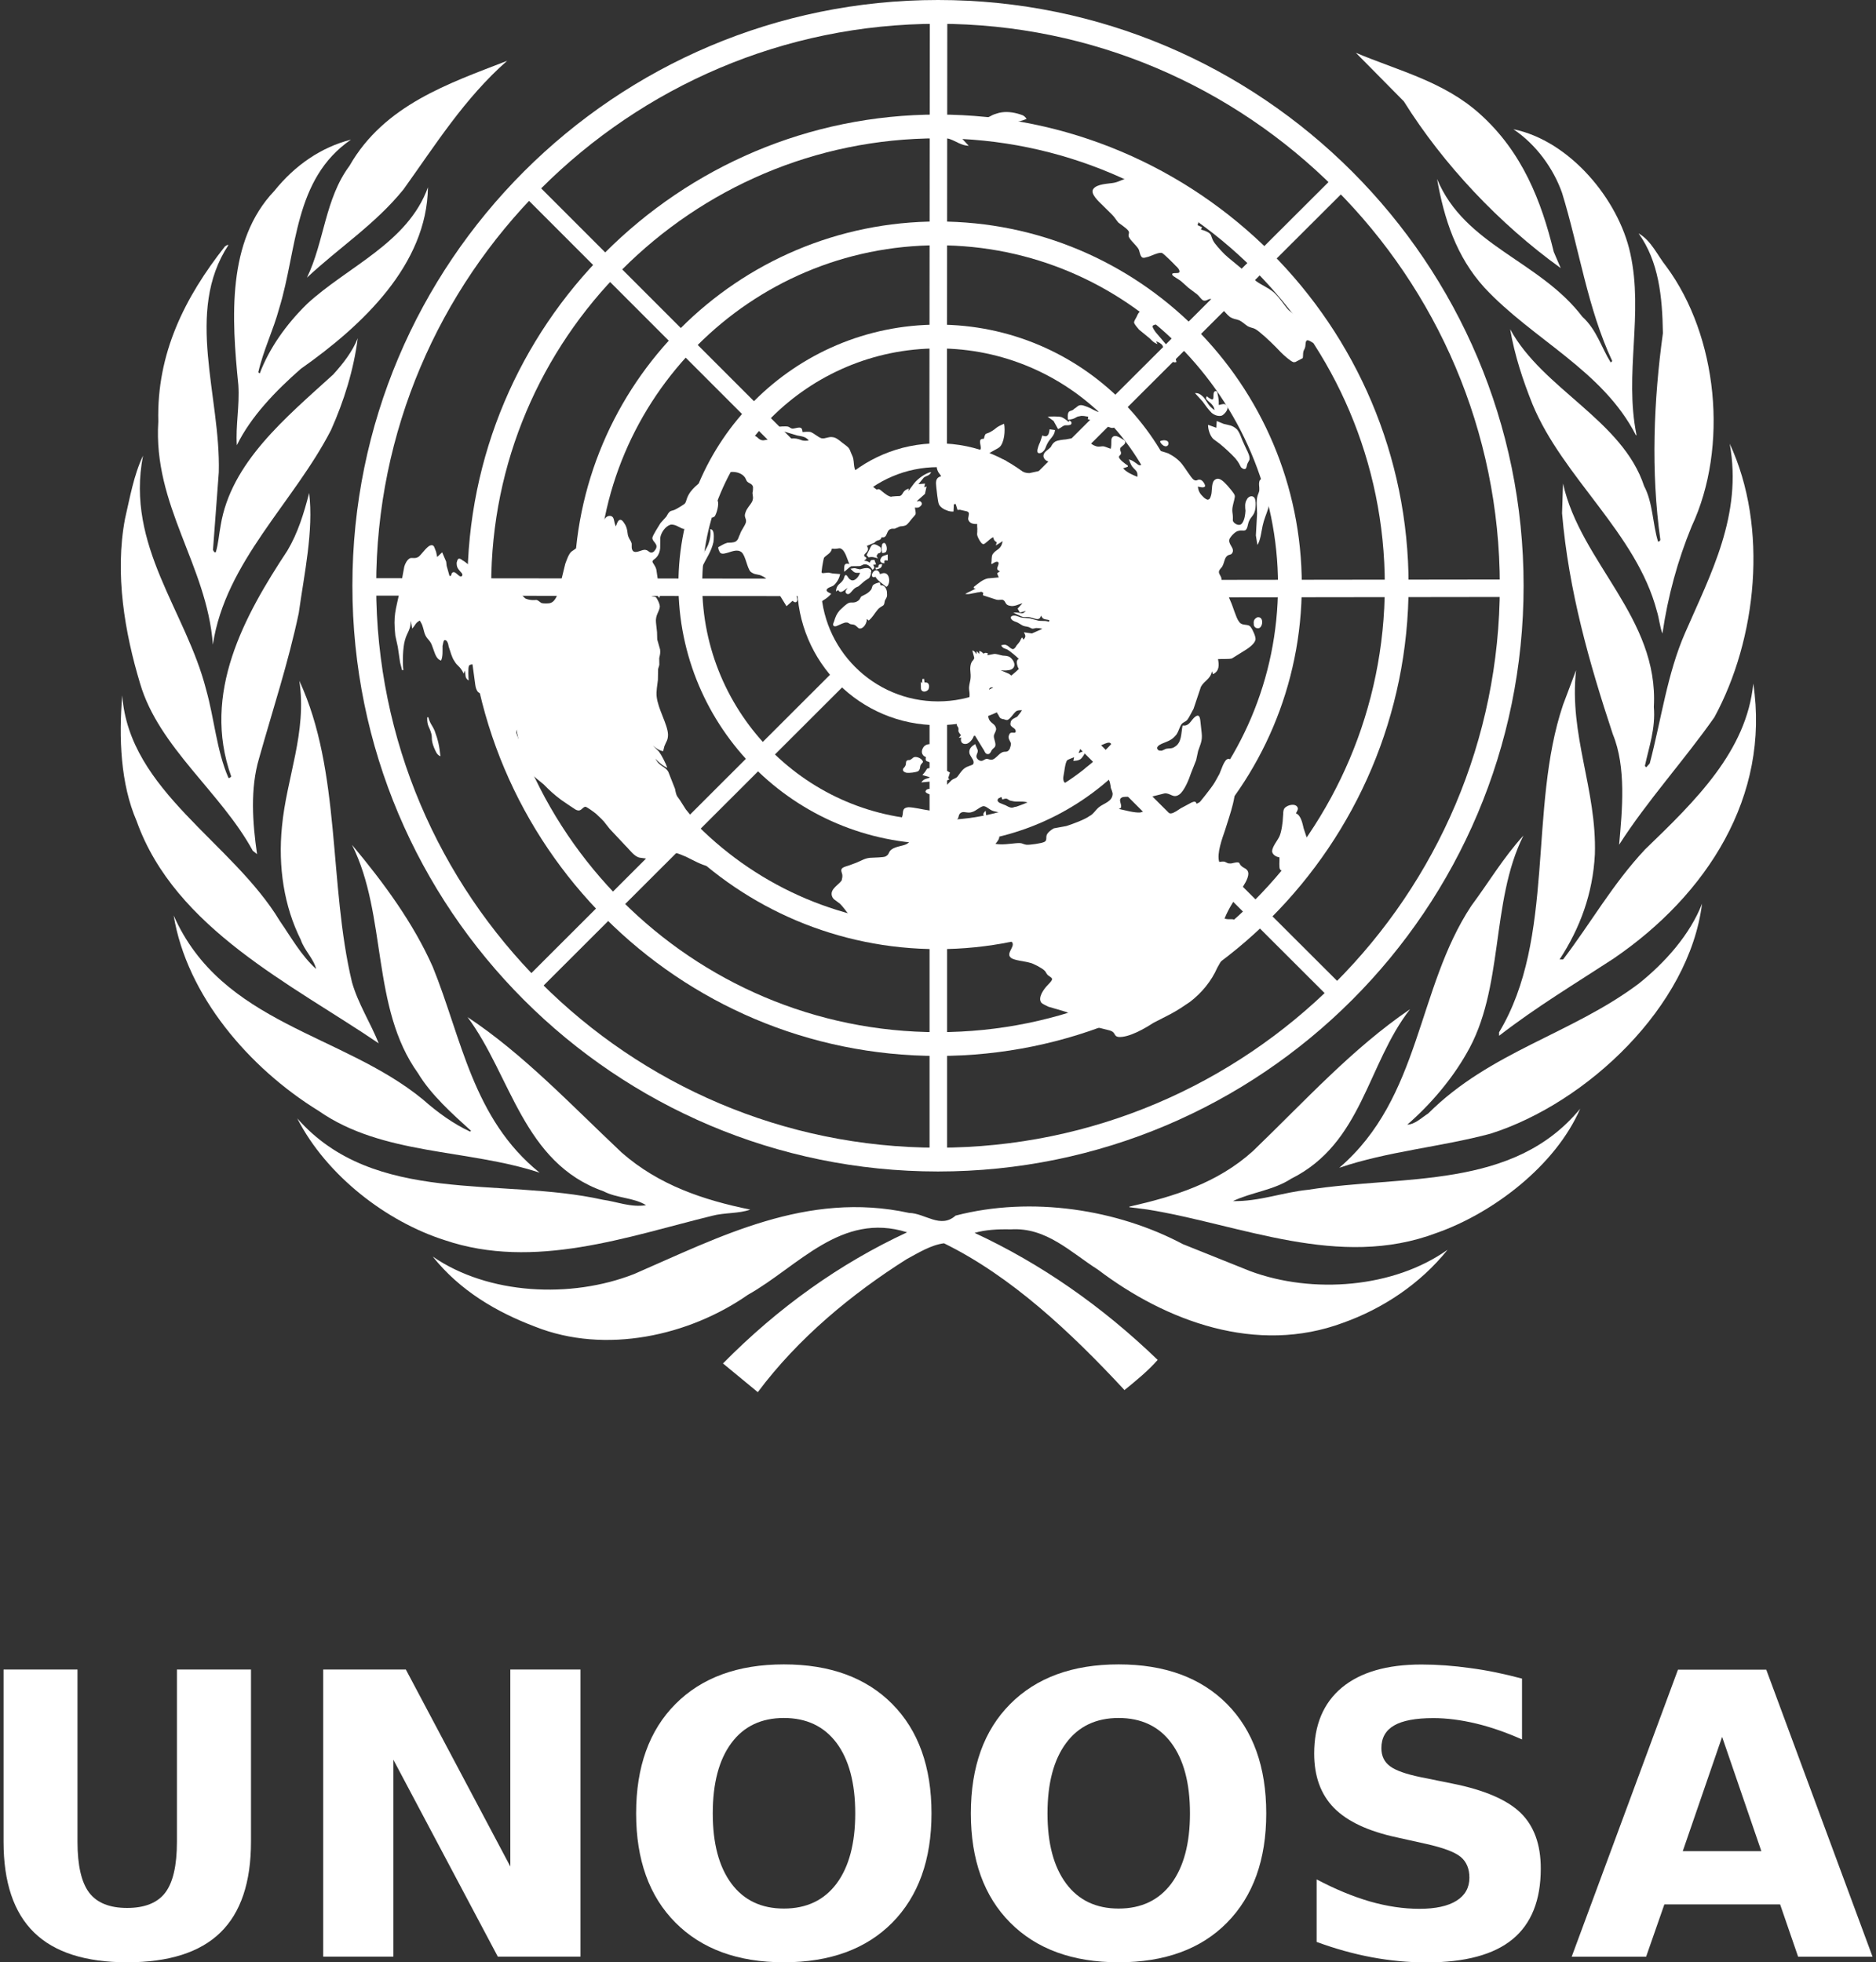 <?xml version="1.0" encoding="utf-8"?>
<!-- Generator: Adobe Illustrator 23.0.1, SVG Export Plug-In . SVG Version: 6.00 Build 0)  -->
<svg version="1.1" id="Layer_1" xmlns="http://www.w3.org/2000/svg" xmlns:xlink="http://www.w3.org/1999/xlink" x="0px" y="0px"
	 viewBox="0 0 153 160" style="enable-background:new 0 0 153 160;" xml:space="preserve">
<rect x="0" y="0" width="153" height="160" fill="#333333" stroke="none"/>
<style type="text/css">
	.st0{fill:#FFFFFF;}
	.st1{enable-background:new    ;}
</style>
<g>
	<g id="g3963" transform="translate(2.38,0.998)">
		<g id="layer1-0" transform="matrix(0.504,0,0,0.504,8.444,287.334)">
			<g id="g2504" transform="matrix(1.544,0,0,1.544,-383.373,-222.847)">
				<path id="path2506" class="st0" d="M390.62-107.41c-5.22,1.4-10.8,1.85-15.87,3.58c8.59-7.37,8.1-18.77,13.84-27.45
					c1.83-2.46,3.34-5.03,5.46-7.36c-3.49,7-1.98,16.07-5.98,22.86c-1.54,2.7-3.75,5.31-6.19,7.43c0.8-0.03,1.49-0.72,2.2-1.18
					c6.51-6.49,15.01-8.31,22.05-13.59c2.82-2.25,5.4-5.19,6.64-8.38C411.43-120.72,400.71-110.62,390.62-107.41L390.62-107.41z"/>
				<path id="path2508" class="st0" d="M414.06-151.03c-3.18,4.53-7.04,8.75-9.98,13.35c0.33-3.65,0.76-8.13-0.66-11.58
					c-2.46-7.44-4.62-14.99-5.32-23.15l0.1-3.12c1.85,8.33,10.04,14.06,9.52,23.41c0.19,2.27-0.51,4.19-0.94,6.18l0.14,0.15
					l0.37-0.41c1.21-4.59,1.83-9.41,3.71-13.69c2.68-6.16,6.03-12.37,4.67-19.81C419.76-170.93,418.52-159.22,414.06-151.03
					L414.06-151.03z"/>
				<path id="path2510" class="st0" d="M409.04-198.25c5.37,7.28,6.55,18.87,2.64,27.22c-1.46,3.54-2.49,7.31-3.06,11.22
					c-0.27-0.68-0.34-1.58-0.58-2.34c-2.14-8.17-9.86-13.99-13.04-21.69c-1.01-2.52-1.87-5.12-2.34-7.86
					c3.4,6.28,11.76,9.52,14.04,16.44c0.93,1.75,0.88,3.94,1.46,5.82c0.12,0,0.24-0.09,0.24-0.21c-1-7.13-0.7-14.59,0.27-21.63
					c-0.06-3.81-0.43-7.51-2.55-10.46C407.48-200.95,408.09-199.43,409.04-198.25L409.04-198.25z"/>
				<path id="path2512" class="st0" d="M405.25-199.65c1.41,6.38-0.65,12.58,0.65,19.02l-0.05,0.06
					c-3.47-6.82-10.83-10.04-15.9-15.5c-2.94-3.24-4.21-7.19-4.95-11.37c2.9,7,10.74,8.54,15.23,14.44c1.5,1.36,2,3.24,2.97,4.79
					l0.16-0.15c-2.59-5.52-3.45-11.73-5.26-17.62c-0.9-2.55-2.7-5.06-5.1-6.67C398.91-211.45,404.02-205.29,405.25-199.65
					L405.25-199.65z"/>
				<path id="path2514" class="st0" d="M389.47-214.27c4.45,3.98,6.46,9.13,7.76,14.47l0.73,1.7c-6.45-4.64-12.32-10.88-16.44-17.47
					l-5.03-5.09C380.91-218.79,385.68-217.67,389.47-214.27L389.47-214.27z"/>
				<path id="path2516" class="st0" d="M287.54-219.82c-4.46,3.91-7.55,8.86-10.86,13.47c-2.97,3.67-6.76,6.1-10.12,9.25
					c1.82-3.76,1.88-8.26,4.46-11.72C274.67-215.21,281.47-217.46,287.54-219.82L287.54-219.82z"/>
				<path id="path2518" class="st0" d="M263.15-206.2c2.17-2.7,4.92-4.57,8.02-5.36c-6.01,4.13-5.62,11.53-7.52,17.68
					c-0.61,2.27-1.66,4.37-2.19,6.7l0.15,0.12c1-2.64,2.76-5.13,4.95-7.28c4.27-3.94,10.58-6.4,12.68-12.23
					c-0.1,8.1-6.85,14.47-13.32,19.02c-2.67,2.34-5.24,5.01-6.71,8.01c-0.14-2.04,0.3-4.1,0.16-6.29
					C258.66-192.89,258.15-200.96,263.15-206.2L263.15-206.2z"/>
				<path id="path2520" class="st0" d="M250.98-182.02c-0.18-7.17,2.79-13.02,6.98-18.35c0.12-0.06,0.21-0.18,0.37-0.15
					c-4.61,7.01-0.8,15.84-1.01,23.81l-0.61,8.16c0.09,0.06,0.09,0.3,0.3,0.21c0.27-0.91,0.33-1.88,0.51-2.82
					c1.09-6.58,6.8-11.25,11.8-15.8c1.07-1.19,2.01-2.4,2.56-3.79c-0.41,3.28-1.44,6.58-2.8,9.62c-3.89,7.58-11.07,13.8-12.38,22.48
					C256.08-166.99,250.42-173.2,250.98-182.02L250.98-182.02z"/>
				<path id="path2522" class="st0" d="M247.49-171.83c0.52-2.24,0.91-4.56,1.89-6.62c-1.85,9.47,4.52,16.3,6.61,24.51
					c0.87,3.07,1.09,6.37,2.34,9.25c0.12,0.06,0.22-0.06,0.29-0.15c-3.11-8.72,1.38-16.83,5.89-23.66c1.1-1.85,1.73-3.91,2.28-6.04
					c0.48,3.95-0.52,8.49-1.09,12.59c-1.1,5.22-2.74,10.16-4.16,15.22c-0.94,3.16-0.69,6.73-0.21,10.04l-0.45-0.36
					c-3.31-6.1-9.86-10.86-11.81-17.53C247.47-159.89,246.4-166.04,247.49-171.83L247.49-171.83z"/>
				<path id="path2524" class="st0" d="M247.2-153.33c0.73,10.04,11.53,15.35,16.53,23.66c1.18,1.7,2.21,3.58,3.79,5.01
					c-0.25-1.07-1.25-1.97-1.61-3.07c-1.75-3.49-2.39-7.64-1.97-11.85c0.48-5.13,2.64-9.89,1.82-15.28
					c4.4,9.48,3.06,21.32,5.52,31.59c0.64,2.25,1.94,4.25,2.8,6.4c-9.04-6.15-21.36-12.01-25.37-23.29
					C247.02-144.05,246.83-148.87,247.2-153.33L247.2-153.33z"/>
				<path id="path2526" class="st0" d="M252.59-130.27c5.04,11.4,17.66,12.34,26.12,19.28c1.56,1.38,3.19,2.55,4.95,3.37l0.09-0.09
					c-1.94-1.76-4.19-3.76-5.55-6.03c-4.95-6.88-3.21-16.53-6.92-23.93c3.37,4.03,6.44,8.22,8.47,12.8
					c3.03,7.47,4.18,15.9,11.19,21.55c-7.58-2.5-16.46-1.8-23.15-6.47C260.48-114.29,253.96-121.91,252.59-130.27L252.59-130.27z"/>
				<path id="path2528" class="st0" d="M265.54-109.01c8.08,9.19,21.28,6.12,32.04,8.53c1.52,0.21,2.91,0.82,4.52,0.57
					c-1.28-0.81-3.06-0.72-4.46-1.46c-8.43-2.96-9.67-12.09-14.25-18.25c5.85,3.88,10.77,9.12,16.16,14.2
					c3.88,3.4,8.55,4.97,13.47,5.97c-1.18,0.43-2.73,0.31-4,0.65c-8.84,2.17-18.66,5.73-28.03,2.55
					C274.9-98.19,268.61-103.01,265.54-109.01L265.54-109.01z"/>
				<path id="path2530" class="st0" d="M375.18-87.6c-9.1,3.4-18.6-0.16-25.71-5.55c-2.88-1.83-5.42-4.46-9.14-4.23
					c-1.35-0.03-2.65,0.04-3.8,0.37c6.91,3.21,13.32,7.65,19.19,13.31c-0.99,1.13-2.27,2.18-3.48,3.16
					c-5.65-6.09-11.91-11.95-18.92-15.38c-1.37,0.18-2.68,1-3.92,1.67c-5.71,3.61-11.35,8.25-15.59,13.93l-3.65-3.01
					c5.82-5.89,12.25-10.47,19.3-13.74c-6.92-2.19-11.43,3.6-16.69,6.55c-6.12,4.27-14.92,6.28-22.32,3.33
					c-3.98-1.51-7.83-3.73-10.71-7.34c5.82,4.01,14.49,4.43,21.11,1.83c8.88-3.85,18.11-8.74,28.82-6.4
					c1.67,0.03,3.29,1.69,4.87,0.28c7.96-2.07,16.97-0.65,23.82,2.99l7.06,2.83c6.56,2.43,15.05,1.76,20.68-2.24
					C383.22-91.64,379.27-89.06,375.18-87.6L375.18-87.6z"/>
				<path id="path2532" class="st0" d="M384.94-97c-10.22,3.86-20.5-0.88-30.3-2.46l-1.89-0.24v-0.06
					c4.68-1.06,9.23-2.46,12.95-5.82c5.49-5.28,10.37-10.71,16.47-14.87c-4.52,5.8-5,14.05-12.47,17.77
					c-1.85,1.21-4.18,1.42-6.09,2.34c2.72,0.06,5.21-0.92,7.9-1.19c10.01-1.57,21.47,0.04,28.49-8.49
					C397.42-104.07,390.89-99.09,384.94-97L384.94-97z"/>
				<path id="path2534" class="st0" d="M403.51-125.76c-4.04,2.64-8.13,5.09-12.01,8.1v-0.37c5.94-9.87,3.04-23.44,6.7-34.3
					l1.37-3.64c-0.76,6.77,2.18,12.5,1.97,19.29c-0.21,4.1-1.55,7.74-3.7,11.02h0.37c2.91-3.82,5.18-7.89,8.59-11.53
					c5.28-5.09,10.65-10.31,11.34-17.38C419.92-142.77,413.3-132.44,403.51-125.76L403.51-125.76z"/>
			</g>
			<g id="g2536" transform="matrix(1.544,0,0,1.544,-383.373,-222.847)">
				<polygon id="polygon2538" class="st0" points="331.81,-151.47 333.65,-151.47 333.65,-105.49 331.81,-105.49 				"/>
				<polygon id="polygon2540" class="st0" points="321.87,-155.98 323.17,-154.69 290.63,-122.2 289.34,-123.49 				"/>
				<polygon id="polygon2542" class="st0" points="318.76,-165.56 318.76,-163.73 272.78,-163.78 272.78,-165.61 				"/>
				<polygon id="polygon2544" class="st0" points="323.13,-174.43 321.83,-173.13 289.33,-205.65 290.62,-206.94 				"/>
				<polygon id="polygon2546" class="st0" points="333.63,-178.2 331.79,-178.2 331.84,-224.18 333.67,-224.18 				"/>
				<polygon id="polygon2548" class="st0" points="342.83,-173.82 341.53,-175.11 374.09,-207.58 375.38,-206.28 				"/>
				<polygon id="polygon2550" class="st0" points="346.38,-163.58 346.38,-165.41 392.35,-165.47 392.36,-163.64 				"/>
				<polygon id="polygon2552" class="st0" points="341.07,-154.23 342.36,-155.52 374.9,-123.04 373.61,-121.74 				"/>
				<path id="path2564" class="st0" d="M368.48-136.36c0.03,0.31-0.07,1.09,0.07,1.27c0.15,0.24,0.72,0.19,0.97,0.1
					c0.67-0.25,1.34-1.14,1.65-1.8c0.22-0.34,0.37-0.73,0.32-1.18l-0.47-1.42c-0.12-0.5-0.28-1.38-0.81-1.58
					c0.05-0.13,0.22-0.34,0.2-0.53c-0.12-0.56-1.06-0.41-1.4,0c-0.17,0.21-0.12,0.65-0.16,0.91c-0.01,0.51-0.15,1.54-0.36,2.01
					c-0.2,0.46-0.77,1.09-0.78,1.6C367.76-136.62,368.16-136.4,368.48-136.36L368.48-136.36L368.48-136.36z M337.22-140.31
					l0.17,0.37c0.01,0.06,0.08,0.18,0.15,0.18c0.43,0.41,1.02-0.54,0.31-0.66c-0.06,0.01-0.2-0.05-0.25,0.02
					C337.46-140.4,337.34-140.38,337.22-140.31L337.22-140.31z M337.69-141.24c-0.29,0.28-0.39,0.48,0.08,0.69L337.69-141.24
					L337.69-141.24z M330.1-146.81c-0.46,0.42-0.43,0.17-0.66,0.31c-0.18,0.14-0.03,0.32-0.19,0.59c-0.05,0.13-0.23,0.21-0.22,0.34
					c-0.04,0.19,0.16,0.3,0.36,0.35c0.26,0.04,1.01-0.03,1.25-0.18c0.23-0.21,0.14-0.46,0.25-0.66c0.06-0.07,0.17-0.21,0.23-0.28
					C331.13-146.64,330.45-147.03,330.1-146.81L330.1-146.81z M348.33-148.76l0.07,0.63l-0.07,0.52c0.69-0.13,1.11-0.35,1.72-0.6
					c0.18-0.08,0.55-0.24,0.69-0.13c0.2,0.11,0.1,0.31,0.05,0.44c-0.1,0.26-0.49,0.75-0.66,0.95c-0.51,0.55-1.27,0.62-1.91,1.19
					c-0.34,0.35-0.43,0.68-0.78,1.03c-0.34,0.35-0.59,0.43-0.77,0.58c-0.17,0.21-0.03,0.32-0.38,0.54l0.2-0.46
					c-0.19-0.05-0.45-0.02-0.59-0.2c-0.08-0.18-0.1-0.37-0.06-0.57c0.09-0.39,0.17-1.42,0.39-1.69c0.06-0.07,0.55-0.24,0.73-0.32
					l-0.08,0.39c0.19-0.02,0.5-0.04,0.62-0.12c0.31-0.09,0.62-0.76,0.78-1.03l-0.85,0.33C347.55-147.67,347.98-148.47,348.33-148.76
					L348.33-148.76L348.33-148.76z M331.43-146.86c-0.13,0.59,0.23,0.36,0.45,0.6c0.14,0.11,0.16,0.3,0.18,0.49l-0.5,0.11
					l-0.22,0.34l-0.28,0.34l0.85,0.24c-0.43,0.17-0.69,0.12-0.96,0.53l1.07-0.1c0.7,0,1.22,0.14,1.88-0.23l-0.14-0.11l0.19-0.59
					l-0.48-0.28l-0.17-0.37l-0.8-0.95l-0.27-0.1c0.23-0.28,0.68-0.76,0.03-0.89l-0.32-0.03l0.28-0.34
					c-0.39-0.03-0.71-0.06-0.99,0.22C330.9-147.58,330.9-147.07,331.43-146.86L331.43-146.86L331.43-146.86z M331.05-155.04
					l-0.01,0.45l-0.15-0.18l0.02,0.76c0.11,0.44,0.6,0.27,0.71,0.13c0.12-0.07,0.15-0.33,0.14-0.46s-0.09-0.25-0.16-0.3
					c-0.13-0.05-0.2-0.05-0.32-0.04l-0.04-0.38L331.05-155.04L331.05-155.04L331.05-155.04z M279.16-151.03
					c-0.02,0.96,0.23,0.93,0.44,1.74c0.11,0.44-0.06,0.58,0.28,1.44c0.17,0.37,0.27,0.74,0.67,0.9c-0.11-1.07-0.25-1.7-0.61-2.68
					c-0.26-0.61-0.45-0.66-0.66-1.41L279.16-151.03L279.16-151.03z M366.16-161.51c-0.3,0.15-0.41,0.35-0.37,0.67
					c-0.03,0.32,0.25,0.55,0.56,0.46C366.77-160.54,366.85-161.63,366.16-161.51L366.16-161.51z M306.63-161.65
					c-0.16,0.33-0.18,0.65,0.16,0.88C306.75-161.08,306.84-161.41,306.63-161.65L306.63-161.65z M325.23-161.34l0.21,0.17
					c0.46-0.42,0.56-0.69,0.9-1.1c0.28-0.34,0.47-0.36,0.64-0.5c0.11-0.14,0.1-0.26,0.14-0.46c0.1-0.26,0.28-0.34,0.23-0.79
					c0.02-0.38-0.23-0.93-0.66-0.83l-0.1-0.31c-0.19,0.02-0.5,0.11-0.67,0.25c-0.18,0.14-0.09,0.39-0.32,0.6
					c-0.28,0.34-0.77,0.51-0.89,0.59c-0.18,0.08-0.1,0.26-0.39,0.48c-0.41,0.29-0.69,0.12-0.93,0.21c-0.31,0.09-0.76,0.58-1,0.79
					c-0.34,0.41-0.44,0.68-0.58,1.14c-0.05,0.13-0.16,0.33-0.08,0.45c0.08,0.12,0.27,0.1,0.39,0.03c0.25-0.09,0.78-0.39,0.98-0.34
					c0.19-0.02,0.26,0.1,0.4,0.16c0.2,0.05,0.32,0.03,0.45,0.09c0.13,0.05,0.28,0.23,0.42,0.34c0.34,0.16,0.67-0.25,0.77-0.51
					C325.2-161.02,325.25-161.15,325.23-161.34L325.23-161.34z M325.59-166.21l0.01,0.06l-0.07-0.06L325.59-166.21L325.59-166.21
					L325.59-166.21z M326.15-165.75c0.17,0.37,0.78,0.76,1.13,1.05c0.12-0.07,0.18-0.14,0.22-0.27c0.16-0.33,0.09-0.96-0.25-1.12
					c-0.2-0.11-0.45-0.02-0.63,0.06c-0.01-0.06-0.09-0.25-0.16-0.3C325.97-166.82,325.35-165.49,326.15-165.75L326.15-165.75z
					 M323.52-166.6c0.42,0.41,0.43,0.47,1,0.42c-0.09,0.39-0.59,1.01-1,0.73c-0.27-0.17-0.3-0.42-0.43-0.47
					c-0.2-0.11-0.22,0.34-0.33,0.48c-0.27,0.47-0.72,0.45-0.76,1.22l0.24-0.15c0.24,0.49,0.69-0.06,0.99-0.22
					c-0.06,0.07-0.17,0.21-0.22,0.34c-0.04,0.2,0.17,0.37,0.35,0.29c0.18-0.08,0.4-0.42,0.57-0.56c0.18-0.14,0.24-0.15,0.42-0.23
					c0.18-0.14,0.41-0.35,0.58-0.5c0.53-0.43,0.55-0.18,0.74-0.83c-0.01-0.13,0.04-0.19,0.03-0.32c-0.25-0.55-1.15-0.09-1.22-0.14
					l-0.39-0.09C323.95-166.7,323.71-166.62,323.52-166.6L323.52-166.6z M326.43-166.73l-0.31,0.03l0.08,0.18
					c0.37-0.1,0.62-0.12,0.64-0.57C326.52-167.06,326.46-167.05,326.43-166.73L326.43-166.73L326.43-166.73z M306.59-165.53
					l-0.29,1.43l0.13,0.62l0.26,1.25c0.16-0.27,0.45-1.12,0.48-1.44l0.07-0.52c0.02-0.38,0.07-0.52-0.1-0.88l-0.41,0.35l-0.02-0.83
					L306.59-165.53L306.59-165.53L306.59-165.53z M327.08-167.17c-0.04-0.38,0.03-0.32,0.35-0.29l0-0.64
					c-0.18,0.08-0.43,0.1-0.61,0.25C326.54-167.51,326.57-167.19,327.08-167.17L327.08-167.17L327.08-167.17z M325.21-168.03
					l0.22,0.24c0.43-0.1,0.57,0.01,0.97,0.1l-0.15-0.24l0.16-0.27c0.38-0.03,0.41-0.36,0.25-0.66c-0.07-0.06-0.2-0.11-0.27-0.17
					c-0.68-0.38-0.74,0.19-0.9,0.46L325.21-168.03L325.21-168.03z M326.84-168.24c0.13-0.01,0.25-0.02,0.37-0.1
					c0.23-0.21,0.1-0.84-0.1-0.95c-0.2-0.05-0.3,0.15-0.29,0.28l-0.04,0.2l0.03,0.32L326.84-168.24L326.84-168.24L326.84-168.24z
					 M306.6-166.67c0.22-0.27,0.3-0.73,0.33-1.05C306.51-167.49,306.55-167.12,306.6-166.67L306.6-166.67z M308.83-170.76
					c0.06,0.57-0.01,1.08-0.21,1.61c-0.25,0.6-0.86,1.42-0.99,2l-0.15-0.18c-0.27,0.41-0.31,1.3-0.13,1.73
					c0.34-0.35,0.42-0.8,0.63-1.2c0.42-0.87,0.97-1.62,1.18-2.59c0.04-0.26,0.09-0.96-0.07-1.2
					C309.02-170.71,308.96-170.71,308.83-170.76L308.83-170.76z M366.17-169.09c0.33-0.48,0.42-1.44,0.55-2.02
					c0.3-1.36,0.93-1.99,0.75-3.7c-0.04-0.38-0.19-1.13-0.64-1.22c-0.71-0.06-0.42,0.87-0.46,1.06c0.02,0.19-0.03,0.32-0.08,0.45
					c-0.31,0.66-0.16,1.42-0.15,2.12l-0.13,2.31L366.17-169.09L366.17-169.09z M355.97-179.96c0.01,0.13,0.08,0.18,0.16,0.3
					c0.07,0.06,0.14,0.12,0.21,0.17c0.41,0.22,0.62-0.18,0.46-0.42c-0.07-0.12-0.33-0.16-0.46-0.15
					C356.22-180.04,356.09-180.03,355.97-179.96L355.97-179.96z M365.39-181.06c0.06,0.57,0.29,1.5,0.53,1.99l0.56,1.03l0.66,1.98
					c0.34-0.41,0.16-0.91,0.05-1.34c-0.28-0.87-0.69-1.72-1.03-2.52C365.91-180.34,365.74-180.77,365.39-181.06L365.39-181.06
					L365.39-181.06z M361.91-182.08l-0.05,0.71l-0.86-0.31c-0.01,0.45,0.19,1.13,0.54,1.48l0.69,0.51c0.56,0.46,1.12,0.98,1.62,1.51
					c0.44,0.53,0.46,0.72,0.61,0.96c0.14,0.11,0.28,0.23,0.46,0.15c0.12-0.07,0.15-0.4,0.2-0.53l0.21-0.4
					c0.09-0.33-0.15-0.81-0.31-1.12l-0.42-0.92c-0.17-0.43-0.28-0.8-0.57-1.16c-0.5-0.47-0.87-0.43-1.4-0.58L361.91-182.08
					L361.91-182.08z M344.39-181.21c-0.04,0.26-0.06,0.64-0.37,0.73c-0.06,0.01-0.32-0.03-0.39-0.09l-0.24,0.72
					c-0.11,0.2-0.3,0.73-0.28,0.92c-0.03,0.32,0.41,0.28,0.63,0.01c0.23-0.21,0.26-0.53,0.42-0.8c0.26-0.53,0.74-0.77,0.8-1.41
					L344.39-181.21L344.39-181.21L344.39-181.21z M363.91-183.6c0.19,0.56,0.32,0.61,0.63,1.09c0.16,0.3,0.12,0.5,0.49,0.4
					C364.8-182.41,364.18-183.43,363.91-183.6L363.91-183.6z M337.5-180.21c-0.71-0.06-0.24,0.72-0.33,1.05
					c-0.15,0.33-0.86,0.84-1.21,0.62c-0.18,0.08-0.37,0.1-0.57,0.05c-0.19-0.05-0.33-0.16-0.52-0.14l-1,0.73
					c-0.18,0.14-0.41,0.29-0.67,0.31c-0.19,0.02-0.44,0.04-0.55,0.18c-0.18,0.14-0.01,0.51,0.08,0.69l0.3,0.42
					c-0.62,0.18-0.57,0.62-0.51,1.19c0.03,0.32,0.16,1.45,0.25,1.7c0.1,0.31,0.51,0.59,0.84,0.69c0.2,0.11,0.52,0.14,0.71,0.13
					l0.04-0.77l0.19-0.02l0.19,0.62c0.06-0.01,0.19-0.02,0.25-0.02l0.78,0.18c0.07,0.06,0.07,0.06,0.14,0.11
					c0.08,0.18-0.07,0.52-0.05,0.71c0.11,0.44,0.57,0.52,0.94,0.49c-0.01,0.51,0.04,0.38,0.01,0.7c0.03,0.32-0.15,0.33,0.23,1
					c0.08,0.12,0.24,0.42,0.43,0.41c0.19-0.02,0.58-0.5,1-0.73c0.1,0.31,0.1,0.37,0.38,0.54l-0.09,0.33l0.72-0.45
					c-0.21,0.97-0.62,0.76-1.06,1.37c-0.16,0.33-0.06,0.64-0.15,0.97l0.07,0.06l0.24-0.15l0.18-0.08c0.56-0.11,0.12,0.56,0.14,0.69
					c0.02,0.19,0.15,0.24,0.29,0.29l-0.3,0.22l0.17,0.43l-1.13,0.1c-0.56,0.11-1.02,0.54-1.49,0.9l0.01,0.13l0.19,0.05l-1.09,0.54
					c0.33,0.1,0.76-0.07,1.07-0.1c0.31-0.09,0.25-0.02,0.62-0.12l0.2,0.11l-0.04,0.26l1.38,0.45c0.33,0.1,0.57-0.05,0.77,0.06
					c0.27,0.17,0.18,0.49,0.63,0.58c0.52,0.14,0.94-0.15,1.37-0.25l-0.51,0.56l0.24,0.42l0.62-0.18c-0.46,0.49-0.43,0.1-1.32,0.18
					c0.2,0.11,0.8,0.37,0.94,0.43c0.33,0.1,0.5-0.05,0.97,0.1c0.39,0.09,0.87,0.37,0.99-0.22c0.08,0.12,0.15,0.24,0.22,0.3
					c0.2,0.11,0.33,0.1,0.53,0.14c0.26,0.04,0.87,0.43,0.84,0.75c-0.06,0.07-0.11,0.14-0.17,0.21c-0.08-0.18-0.17-0.37-0.31-0.55
					c-0.36-0.41-0.92-0.24-1.37-0.32l-0.92-0.24l-0.71-0.06c-0.38-0.03-0.6-0.26-0.98-0.23c-0.13,0.01-0.31,0.09-0.29,0.22
					c0.01,0.13,0.15,0.24,0.22,0.3c0.41,0.22,0.26,0.04,0.87,0.43c0.34,0.22,0.46,0.15,0.79,0.25l0.34,0.16
					c0.26,0.04,0.31-0.09,0.57-0.05c0.12-0.01,0.38,0.03,0.52,0.08l-1.09,0.48l-0.84-0.12c0.17,0.37,0.24,0.42-0.04,0.77l-0.15-0.24
					c-0.17,0.21-0.15,0.33-0.32,0.54l-0.28,0.34c-0.05,0.13-0.22,0.34-0.34,0.35c-0.19,0.02-0.4-0.22-0.55-0.33
					c-0.27-0.17-0.4-0.16-0.71-0.06c0.23,0.36,0.35,0.29,0.68,0.45c0.27,0.17,0.97,0.74,1.19,0.98c-0.06,0.01-0.13,0.01-0.18,0.14
					c-0.11,0.14,0.01,0.7,0.16,0.88c0.14,0.12,0.27,0.17,0.46,0.15l-0.75,0.7c0.33,0.1,0.45,0.02,0.73,0.25l-0.63,0.06l-0.83-0.63
					l-0.87-0.37c0.32,0.03,0.83,0.05,1.13-0.1c0.54-0.3,0.28-0.92-0.14-1.26c-0.27-0.17-0.46-0.15-0.78-0.18
					c-0.26-0.04-0.66-0.2-0.91-0.17l-0.69,0.13l0.04-0.2c-0.2-0.05-0.27-0.1-0.44,0.04c-0.21-0.17-0.21-0.23-0.47-0.28l0.03,0.31
					l-0.29-0.29l-0.03,0.32c-0.15-0.24-0.16-0.3-0.43-0.41l0.21,0.81l-0.1,0.2c-0.35,0.29-0.35,0.92-0.3,1.3
					c0.08,0.76-0.09,0.96-0.15,1.54c-0.02,0.45,0.13,0.62,0.01,1.27c-0.03,0.26-0.28,0.98-0.38,1.18l-0.28,0.34l-0.21,0.4
					c-0.11,0.2-0.28,0.34-0.39,0.55c-0.1,0.26,0.04,0.38,0.12,0.5c0.1,0.37-0.16,0.27,0.28,0.8l-0.22,0.27l0.25-0.02
					c-0.14,0.46,0.14,0.75,0.58,0.65c0.31-0.09,0.65-0.5,0.74-0.83l0.13-0.01l0.85,1.39c0.15,0.18,0.18,0.49,0.44,0.53
					c0.26,0.04,0.36-0.22,0.46-0.42c0.11-0.14,0.23-0.21,0.34-0.35c0.16-0.33-0.15-0.81-0.12-1.14c0.03-0.26,0.21-0.4,0.24-0.72
					c-0.05-0.44-0.38-0.54-0.59-0.78c-0.22-0.23-0.24-0.49-0.28-0.8c-0.08-0.69,0.28-0.92,0.35-1.5c0.02-0.38-0.19-0.62-0.22-0.87
					c-0.02-0.19,0.02-0.38,0.21-0.4c0.43-0.1,0.49,0.4,0.52,0.72l-0.06,0.64c-0.03,0.26-0.14,0.46-0.11,0.77
					c0.09,0.25,0.24,0.42,0.32,0.61c0.15,0.18,0.17,0.37,0.31,0.48c0.13,0.05,0.2,0.11,0.33,0.1c0.13,0.05,0.26,0.1,0.39,0.09
					c0.31-0.09,0.63-0.69,0.92-0.91c0.18-0.14,0.43-0.1,0.62-0.12c-0.11,0.2-0.39,0.55-0.5,0.68c-0.24,0.15-0.67,0.25-0.7,0.64
					c-0.13,0.52,0.56,0.46,0.54,0.91c-0.03,0.32-0.52-0.08-0.67,0.31c-0.21,0.4,0.07,0.63,0.17,0.94c0.02,0.19-0.08,0.39-0.13,0.58
					c-0.27,0.47-0.49,0.17-0.85,0.39c-0.3,0.16-0.63,0.63-0.94,0.72c-0.24,0.09-0.46-0.09-0.64-0.07c-0.25,0.02-0.46,0.42-0.88,0.08
					c-0.43-0.41,0.06-0.64-0.05-1.02l-0.26-0.61c-0.36,0.22-0.71,0.51-0.59,1.01c0.17,0.43,0.59,0.77,0.37,1.11
					c-0.18,0.14-0.55,0.18-0.85,0.39c-0.36,0.22-0.73,0.89-0.85,0.97c-0.18,0.14-0.37,0.16-0.54,0.3l-0.63,0.63
					c-0.06,0.07-0.06,0.07-0.11,0.14l-0.79-0.25l0.05,0.44c-0.32,0.03-0.32,0.03-0.57-0.01c-0.19-0.05-0.58-0.08-0.68,0.19
					c-0.11,0.2,0.42,0.34,0.55,0.4c0.8,0.37,0.96,1.25,0.62,1.6c-0.23,0.21-0.63,0.06-0.89,0.02c-0.58-0.08-1.5-0.31-2.07-0.32
					c-0.76,0.07-0.51,0.55-0.66,0.95c-0.04,0.26-0.28,0.41-0.32,0.6c-0.06,0.07-0.05,0.13-0.04,0.2c-0.01-0.06,0.21,0.75,0.2,0.68
					c0.09,0.25,0.53,0.21,0.79,0.25c0.33,0.1,0.41,0.28,0.68,0.45c0.27,0.1,0.39,0.03,0.63-0.06c0.57-0.05,1.1,0.22,1.95-0.24
					c0.18-0.08,0.36-0.22,0.41-0.35c0.17-0.21,0.08-0.39,0.32-0.6c0.29-0.28,0.85-0.39,1.14-0.61c0.23-0.21,0.06-0.58,0.49-0.74
					c0.31-0.09,0.65,0.13,1.08-0.03c0.37-0.1,0.77-0.51,1.14-0.61c0.38-0.03,0.61,0.39,1.14,0.53l2.08,0.45
					c0.06-0.01,0.2,0.05,0.27,0.1c0.56,0.46-0.25,0.66-0.55,0.75c-0.25,0.09-0.31,0.09-0.56,0.11c0.07,0.06,0.08,0.12,0.15,0.18
					c0.27,0.1,0.91,0.17,1.14-0.04c0.11-0.14,0.1-0.26,0.08-0.45c0.24-0.09,0.36-0.16,0.46-0.42c-0.02-0.19-0.1-0.37,0.07-0.52
					c0.11-0.14,0.36-0.16,0.55-0.18c-0.29-0.35-0.53-0.21-0.92-0.24c-0.19-0.05-0.27-0.17-0.47-0.21c-0.19,0.02-0.36,0.16-0.63,0.06
					c-0.2-0.05-0.41-0.22-0.6-0.27c-0.2-0.11-0.72-0.19-0.69-0.51c0.05-0.13,0.11-0.2,0.23-0.21c0.06-0.07,0.12-0.07,0.18-0.08
					l0.09,0.25c0.67-0.25,0.45,0.09,1.03,0.16c0.52,0.14,1.14-0.04,1.67,0.17c0.33,0.1,0.22,0.3,0.51,0.59
					c0.35,0.29,0.85,0.18,1.29,0.14c-0.05,0.07-0.12,0.08-0.11,0.14c-0.11,0.2,0.03,0.32,0.17,0.37c0.47,0.28,1.18-0.3,0.57-0.56
					l0.97-0.47c-0.47-0.21-0.7,0-1.31-0.39c0.32-0.03,0.38-0.03,0.61-0.25l0.04-0.26l1.02-0.54c-0.32,0.54,0.04,0.38,0.16,0.94
					c0.32-0.03,0.71,0.06,1.02,0.04c0.25-0.09,0.92-0.34,1.09-0.48c0.17-0.14,0.22-0.34,0.39-0.48l0.73-0.32
					c0.3-0.22,0.52-0.49,0.74-0.77c0.11-0.14,0.22-0.28,0.42-0.23c0.26,0.1,0.33,0.73,0.36,0.99c0.08,0.18,0.17,0.43,0.19,0.62
					c-0.04,0.83-0.91,0.97-1.44,1.4c-0.35,0.29-0.62,0.76-0.98,0.92c-0.47,0.36-1.82,0.86-2.43,1.05l-1.31,0.24
					c-0.3,0.16-0.65,0.44-0.75,0.7c-0.1,0.26,0.06,0.57-0.24,0.72c-0.3,0.16-1.55,0.33-1.88,0.3c-0.52-0.08-0.34-0.22-1.1-0.16
					c-0.69,0.06-1.44,0.19-2.15,0.07c0.11-0.14,0.34-0.41,0.38-0.61c0.05-0.13-0.02-0.19-0.03-0.32c-0.01-0.06-0.02-0.19-0.09-0.25
					c-0.15-0.18-0.65-0.13-0.84-0.12c-0.43,0.1-0.36,0.22-1.05,0.29l-2.32,0.27c-1.13,0.1-2.04,0.57-2.48,0.6
					c-0.32,0.03-1.02-0.04-1.35-0.13c-0.27-0.1-0.54-0.33-0.85-0.18c-0.31,0.09-0.41,0.35-0.77,0.51c-0.37,0.16-1.06,0.22-1.47,0.51
					c-0.41,0.29-0.2,0.53-0.68,0.76c-0.25,0.09-1.07,0.1-1.39,0.12c-0.7,0-1.05,0.29-1.66,0.53l-0.67,0.25
					c-0.24,0.09-0.74,0.19-0.85,0.39c-0.11,0.2,0.05,0.44,0.07,0.63c0.02,0.19-0.02,0.38-0.07,0.58c-0.33,0.48-1.18,0.87-1.04,1.56
					c0.11,0.44,0.37,0.48,0.86,0.88c0.64,0.64,1.12,1.56,1.81,2.07c0.89,0.62,2.18,1.4,3.29,1.62l1.92,0.08
					c1.03,0.1,1.82,0.35,2.9,0.31l2.37-0.4c0.5-0.04,1.25-0.18,1.78-0.03c0.52,0.14,0.63,0.52,1.57,0.43l1.32-0.18
					c0.31-0.09,0.55-0.18,0.89-0.02c0.81,0.44-0.56,1.26,0.06,1.78c0.35,0.29,1.5,0.37,1.97,0.52c0.32,0.04,1.33,0.58,1.55,0.82
					c0.14,0.11,0.15,0.24,0.3,0.42c0.14,0.18,0.48,0.28,0.5,0.47c0.02,0.19-0.39,0.54-0.5,0.68c-0.34,0.35-1.01,1.24-0.64,1.78
					c0.15,0.18,0.55,0.33,0.75,0.44l1.84,0.54c0.8,0.31,0.86,0.94,1.35,1.28c0.34,0.22,0.91,0.17,1.36,0.2l1.89,0.47
					c0.66,0.2,0.38,0.6,0.9,0.68c1.09,0.09,2.77-0.89,3.66-1.47l1.81-0.93c0.72-0.38,1.37-0.82,2.03-1.27
					c1.23-0.94,2.25-2.18,2.86-3.57c0.21-0.4,0.81-1.35,0.85-1.6c0.08-0.39-0.32-0.61-0.17-0.94c0.2-0.47,1.03-1.11,1.22-1.64
					c0.16-0.27,0.12-0.71-0.16-0.88c-0.26-0.1-0.44,0.04-0.97-0.1c0.4-1.05,1.11-2.07,1.71-3.02c0.28-0.41,0.77-1.15,0.78-1.66
					c0-0.57-0.51-0.59-0.72-0.83c-0.21-0.17-0.16-0.3-0.29-0.36c-0.26-0.1-0.69,0.13-0.94,0.09c-0.19,0.02-0.33-0.1-0.46-0.15
					c-0.2-0.11-0.45-0.02-0.64-0.01c-0.28-0.87,0.31-2.45,0.6-3.3c0.56-1.83,1.32-3.69,1.05-5.64l-0.29-1.5
					c-0.08-0.18-0.23-0.42-0.48-0.34c-0.37,0.1-0.7,1.21-0.85,1.54l-0.85,1.54c-0.22,0.34-0.36,0.8-0.65,1.08
					c-0.23,0.21-0.6,0.37-0.9,0.53c-0.1-0.31-0.28-0.23-0.52-0.14l-1.14,0.61c-0.24,0.15-0.71,0.51-1.02,0.54
					c-0.25,0.02-0.4-0.16-0.77-0.06c-0.25,0.02-0.68,0.19-0.88,0.14c-0.26-0.04-0.54-0.27-0.8-0.31c-0.19-0.05-0.57,0.05-0.75,0.13
					c-0.63,0.06-1.62-0.24-2.27-0.37c0.12-0.07,0.25-0.09,0.23-0.21c0.09-0.33-0.41-0.85,0.21-1.04c0.06-0.01,0.19-0.02,0.25-0.02
					l1.08-0.03l0.62-0.12c0.32,0.04,0.41,0.22,0.85,0.18l1.55-0.39c0.63-0.06,0.89,0.56,1.54,0.12c0.53-0.37,1.03-1.62,1.22-2.21
					l0.55-1.39l0.21-0.97c0.24-0.72,0.46-1.06,0.37-1.88l-0.13-1.2c-0.05-0.5-0.16-0.88-0.68-0.39c-0.4,0.42-0.54,0.88-1.19,0.81
					c-0.17,0.78-0.06,1.79-0.84,2.24c-0.3,0.22-0.62,0.12-0.93,0.21c-0.18,0.08-0.42,0.23-0.55,0.18c-0.19,0.02-0.33-0.1-0.35-0.29
					c0.04-0.26,0.46-0.42,0.65-0.5c0.61-0.25,0.92-0.34,1.37-0.89c0.27-0.41,0.3-0.73,0.52-1.07c0.22-0.28,0.42-0.23,0.64-0.5
					c0.17-0.21,0.48-0.87,0.64-1.14l0.77-2.3c0.37-0.67,1-0.79,1.16-1.63l0.1,0.31c0.67-0.31,0.66-0.95,0.53-1.58
					c0.38-0.03,1.15,0.02,1.46-0.07l1.43-0.89c0.36-0.22,0.95-0.66,1.03-1.05c0.1-0.26-0.31-1.12-0.46-1.3
					c-0.08-0.12-0.14-0.18-0.28-0.23c-0.33-0.1-0.76,0-1-0.42c-0.29-0.36-0.62-1.6-0.86-2.09c-0.52-1.29-0.56-1.03-0.8-1.52
					c-0.16-0.3-0.13-0.63-0.17-0.94c-0.09-0.25-0.24-0.42-0.25-0.55c-0.03-0.25,0.15-0.4,0.32-0.6c0.27-0.47,0.23-0.85,0.51-1.13
					c0.23-0.21,0.43-0.1,0.54-0.3c0.39-0.54-0.55-0.97-0.23-1.57c0.16-0.27,0.62-0.76,0.93-0.78c0.24-0.09,0.45,0.02,0.69-0.06
					c0.24-0.15,0.26-0.6,0.35-0.86c0.25-0.66,0.63-0.63,0.72-1.53c0.03-0.32,0.04-0.77-0.11-1.01c-0.29-0.36-0.71-0.06-0.81,0.2
					c-0.22,0.34-0.17,0.78-0.13,1.16c-0.02,0.38-0.09,0.9-0.31,1.24c-0.27,0.47-0.81,0.14-0.97-0.1c-0.08-0.12-0.03-0.25-0.04-0.38
					c0.01-0.51-0.14-0.69-0.01-1.27c0.04-0.26,0.28-0.98,0.2-1.1c-0.02-0.19-0.6-0.84-0.75-1.02c-0.29-0.29-0.8-0.95-1.28-0.65
					c-0.42,0.23-0.33,1.05-0.41,1.5c-0.04,0.19-0.13,0.58-0.32,0.6c-0.12,0.07-0.33-0.1-0.47-0.21c-0.36-0.35-0.57-0.59-0.63-1.15
					c0.19,0.05,0.72,0.19,0.76-0.07c-0.03-0.25-0.33-0.67-0.58-0.65c-0.26-0.04-0.29,0.22-0.64-0.01c-0.28-0.23-0.9-1.26-1.19-1.61
					c-0.37-0.48-0.92-0.87-1.46-1.14c-0.33-0.1-1.39-0.51-1.68-0.29c-0.12,0.07-0.1,0.26-0.15,0.39c-0.07-0.06-0.14-0.11-0.26-0.1
					c-0.46-0.09-0.59,0.44-0.62,0.76c0.01,0.13,0.04,0.38-0.14,0.46c-0.18,0.08-0.32-0.03-0.46-0.15c-0.34-0.22-0.35-0.29-0.81-0.44
					c0.09,0.25,0.18,0.49,0.33,0.73c0.37,0.48,0.62,0.45,0.56,1.1c-0.53-0.21-1.13-0.47-1.49-0.89l0.49-0.17l-0.01-0.13
					c-0.2-0.11-0.89-0.62-0.92-0.87c-0.02-0.19,0.23-0.21,0.21-0.4c0.04-0.19-0.16-0.3-0.06-0.57c0.17-0.21,0.53-0.37,0.51-0.62
					c-0.01-0.13-0.15-0.24-0.29-0.29c-0.27-0.17-0.75-0.51-1.04-0.23c-0.23,0.21-0.06,0.64-0.19,1.23c-0.2-0.05-0.53-0.21-0.73-0.25
					c-0.26-0.04-0.56,0.11-0.9-0.05c-0.46-0.15-0.63-0.52-1.03-0.67c-0.73-0.32-1.35-0.13-2.04-0.01c-0.31,0.03-0.82,0.07-1.12,0.23
					c-0.24,0.15-0.35,0.35-0.45,0.55c-0.28,0.34-0.83,0.52-0.78,1.03c0.11,0.44,0.5,0.47,0.63,0.58l0.4,0.79
					c-0.43,0.1-0.64-0.01-1.01,0.03l-1.49,0.32c-0.76,0.01-1-0.42-1.47-0.63c-0.26-0.1-0.45-0.09-0.66-0.2
					c-0.21-0.17-0.23-0.36-0.3-0.42c-0.15-0.18-0.79-0.25-0.98-0.23c0.01,0.13,0.02,0.19-0.09,0.33c-0.11,0.2-0.65,0.5-0.9,0.53
					c-0.12,0.07-0.32,0.03-0.45-0.02l0.04-0.26c0.03-0.32-0.16-0.3-0.4-0.22c-0.37,0.1-0.6,0.37-0.89,0.59
					c0.11-0.2,0.21-0.46,0.37-0.67c0.23-0.21,0.54-0.3,0.84-0.46l0.95-0.59c0.24-0.15,0.6-0.31,0.78-0.45
					c0.53-0.43,0.64-1.78,0.5-2.47c-0.97,0.41-0.72,0.45-1.37,0.82c-0.24,0.15-0.37,0.16-0.55,0.24
					C337.59-180.6,337.55-180.41,337.5-180.21L337.5-180.21L337.5-180.21z M344.19-182.53l0.62,0.45l0.47,0.85
					c0.36-0.16,0.41-0.29,0.66-0.38c0.12-0.07,0.9,0.11,0.72-0.38c-0.07-0.06-0.14-0.12-0.21-0.17l-0.04,0.19
					c-0.21-0.17-0.49-0.4-0.75-0.51C345.39-182.58,344.5-182.56,344.19-182.53L344.19-182.53z M346.32-182.21
					c0.88-0.08,0.73-0.32,1.23-0.37c0.24-0.09,0.63,0.01,0.89,0.05l-0.04,0.26c0.53,0.21,0.5-0.11,0.89-0.02
					c0.4,0.16,0.64,0.64,1.3,0.84c0.26,0.1,0.4,0.16,0.64,0.01c0.15,0.24,0.22,0.24,0.47,0.21c0.03-0.32,0.21-0.4,0.13-0.58
					c-0.08-0.18-0.75-0.44-0.8,0.2c-0.22-0.3-0.1-0.37-0.19-0.56c-0.22-0.3-0.67-0.32-0.98-0.23c-0.13-0.63-0.05-0.44-0.92-0.87
					c-0.27-0.17-0.87-0.43-1.2-0.47c-0.38-0.03-0.48,0.23-0.78,0.39c-0.17,0.21-0.37,0.16-0.54,0.3
					C346.25-182.85,346.29-182.47,346.32-182.21L346.32-182.21L346.32-182.21z M359.63-185l0.8,0.88c0.3,0.42,0.6,0.84,0.95,1.19
					c0.28,0.23,0.68,0.39,1.05,0.29c0.25-0.09,0.99-0.85,0.38-1.18c-0.2-0.11-0.5,0.05-0.69,0.06c0.01-0.45-0.01-0.7-0.12-1.14
					c-0.01-0.13-0.04-0.38-0.29-0.29c-0.3,0.15,0.05,1.08-0.42,0.8l-0.2-0.11l-0.21-0.17c-0.23,0.27,0.04,0.38,0.26,0.61
					c0.28,0.23,0.49,0.47,0.54,0.84c-0.68-0.45-0.72-0.83-1.16-1.36C360.22-184.86,360.01-185.03,359.63-185L359.63-185z
					 M362.36-185.63c0.17,0.43,0.85,1.39,1.31,1.54C363.35-184.63,362.95-185.43,362.36-185.63L362.36-185.63z M315.74-181
					c0.19-0.02,0.44-0.04,0.57-0.05l1.64,0.49c0.46,0.09,0.9,0.11,1.2,0.53c-0.82,0.07-0.64-0.07-1.29-0.2
					c-0.58-0.08-0.76,0.07-1.2,0.04c-0.26-0.04-0.39-0.09-0.59-0.14l-1.69,0.28c-0.45-0.02-0.55-0.33-0.81-0.44
					c-0.27-0.17-0.52-0.08-0.76,0.07c-0.43,0.17-0.84,0.46-1.25,0.75c-0.77,0.51-1.66,1.1-2.22,1.86c-0.39,0.54-0.29,0.85-0.68,1.4
					c-0.39,0.48-1.3,0.94-1.91,1.76c-0.44,0.61-0.4,0.99-0.57,1.2c-0.11,0.14-0.89,0.59-1.07,0.67c-0.18,0.08-0.37,0.1-0.49,0.17
					c-0.18,0.14-0.28,0.34-0.39,0.54l-0.62,0.69c-0.16,0.27-0.82,1.28-0.85,1.54c-0.02,0.45,0.71,0.64,0.32,1.24
					c-0.06,0.07-0.11,0.14-0.17,0.21c-0.41,0.29-0.52-0.14-0.85-0.18c-0.39-0.09-0.97,0.41-1.32,0.12
					c-0.22-0.24-0.12-0.56-0.15-0.81c-0.1-0.31-0.24-0.42-0.33-0.67c-0.16-0.3-0.03-0.89-0.48-1.49c-0.23-0.36-0.49-0.46-0.7,0
					l-0.15,0.39c-0.25-0.55-0.11-1.01-0.56-1.1c-0.58-0.07-0.76,0.64-1.09,1.05c-0.84,1.03-0.98,0.92-1.63,1.42l-0.86,0.91
					l-0.53,0.37c-0.29,0.28-0.48,0.87-0.63,1.27l-0.62,2.54c-0.13,0.52-0.36,1.37-0.91,1.55c-0.18,0.08-0.76,0.07-0.95,0.02
					c-0.2-0.11-0.35-0.29-0.54-0.33c-0.19,0.02-0.69,0.06-1.16-0.15c-0.28-0.23-0.65-0.71-0.91-0.81c-0.27-0.1-0.52-0.08-0.77-0.06
					c-0.32,0.03-0.76,0.07-1.01,0.03c-0.66-0.2-1.08-1.18-1.33-1.73c-0.09-0.25-0.26-0.61-0.46-0.72c-0.28-0.23-0.62,0.18-0.94,0.08
					c-0.26-0.04-0.83-0.63-1.17-0.79c-0.07-0.06-0.28-0.23-0.4-0.16c-0.13,0.01-0.16,0.27-0.21,0.4c-0.01,0.51,0.13,0.63,0.42,0.98
					c0.07,0.06,0.29,0.29,0.11,0.44c-0.29,0.22-0.72-0.76-1.05-0.29c-0.05,0.13-0.04,0.2-0.1,0.26l-0.13,0.01l-0.3-1.06l-0.05-0.44
					l-0.42-0.98l-0.52,0.49l-0.12-0.56l-0.17-0.43c-0.1-0.31-0.35-0.29-0.59-0.14c-0.47,0.36-0.79,0.9-1.09,1.12
					c-0.36,0.22-0.63,0.06-0.88,0.14c-0.3,0.15-0.51,0.56-0.6,0.88l-0.48,2.59c-0.42,2.01-0.69,2.48-0.46,4.63l0.26,1.19l0.24,1.63
					l0.21,0.81l0.13-0.01c-0.09-0.82-0.06-2.35,0.17-3.14c0.23-0.85,0.59-1.01,0.61-2.03l0.15,0.82c0.34-0.35,0.32-0.6,0.8-0.84
					c0.16,0.3,0.23,0.36,0.33,0.73c0.1,0.31,0.12,0.56,0.28,0.87c0.16,0.3,0.29,0.36,0.45,0.6c0.15,0.18,0.24,0.49,0.33,0.73
					c0.17,0.43,0.31,1.12,0.84,1.26c0.2-0.46,0.14-1.03,0.15-1.54c0.05-0.13,0.07-0.52,0.19-0.59c0.31-0.09,0.43,0.47,0.45,0.66
					c0.18,0.49,0.31,1.12,0.61,1.54c0.31,0.55,0.56,0.46,0.97,1.31l0.09-0.33c0.17,0.43-0.04,0.77,0.43,1.04
					c-0.03-0.25-0.08-1.33,0.03-1.53c0.05-0.13,0.24-0.15,0.37-0.16l0.29,2.14c0.03,0.25,0.12,0.56,0.27,0.74
					c0.36,0.35,0.77,0.06,0.93,0.36l0.25,1.12c0.21,0.81,0.51,1.8,0.84,2.54c0.25,0.55,0.58,1.29,1.01,1.69
					c0.15,0.18,0.36,0.41,0.61,0.33c0.25-0.09,0.15-0.4,0.19-0.59c0.04-0.26,0.16-0.33,0.2-0.53c0.03-0.32-0.08-0.69,0.09-0.96
					c-0.08,0.39,0.05,0.44,0.09,0.82c0.05,0.5,0.18,1.07,0.36,1.56c0.27,0.74,0.47,1.42,0.92,2.08c0.3,0.42,0.99,0.93,1.41,1.28
					c0.57,0.59,1.14,1.11,1.83,1.62l0.82,0.56l0.68,0.45c0.61,0.33,0.67-0.25,1.05-0.29c0.2,0.05,0.89,0.56,1.1,0.73
					c1.06,0.99,0.71,0.7,1.44,1.59l1.65,1.76c0.43,0.41,0.95,1.19,1.53,1.26l0.58,0.08c0.65,0.13,1.38,0.39,2.06,0.2
					c0.25-0.02,0.43-0.17,0.54-0.3c0.17-0.21,0.27-0.47,0.52-0.49c0.26,0.04,0.86,0.3,1.12,0.41c0.67,0.32,1.62,0.87,2.33,1
					c0.71,0.13,1.23-0.43,1.11-0.93c-0.18-0.49-0.93-1-1.34-1.79c-0.39-0.67-0.66-1.41-1.11-2l-1.02-1.25l-0.61-0.96l-0.3-0.42
					c-0.08-0.12-0.19-0.56-0.21-0.75l-0.7-1.78c-0.32-0.61-0.95-0.55-1.36-1.41c0.29,0.36,0.85,0.82,1.25,0.97
					c-0.18-0.49-0.58-1.29-0.88-1.7l-0.64-0.64c0.35,0.29,0.63,0.52,1.08,0.6l0.13-0.52c0.2-0.53,0.38-0.61,0.38-1.24
					c-0.05-1.08-1.05-2.65-1.19-3.97c-0.06-0.57,0.07-1.15,0.13-1.73l0.02-1.02c-0.02-0.19,0.09-0.33,0.13-0.58l-0.01-0.7
					c0.09-0.39,0.13-0.52,0.09-0.9l-0.3-1.05l-0.02-0.76l-0.11-1.01c-0.08-0.76,0.33-1.11,0.4-1.63c0.04-0.26-0.29-0.93-0.43-1.04
					c-0.2-0.11-0.64-0.01-0.48-0.34c0.16-0.33,0.73,0.25,0.87,0.43c0.18-0.65,0.04-0.77-0.08-1.33l-0.24-1.63
					c-0.11-0.44-0.39-0.67-0.41-0.85c0.04-0.2,0.23-0.21,0.46-0.49c0.23-0.28,0.32-0.6,0.35-0.92l0.01-1.08
					c0.07-0.52,0.51-1.19,1.06-1.37c0.56-0.11,1.13,0.47,1.45,0.44c0.32-0.03,0.47-0.36,0.58-0.56l0.73-2.1l0.13-0.01
					c0.31,0.55,0.64,0.64,1.07,1.05l0.36,0.41c0.07,0.06,0.19-0.02,0.31-0.09c0.22-0.27,0.49-1.32,0.33-1.62
					c-0.09-0.25-0.37-0.48-0.47-0.79c-0.02-0.19,0.09-0.39,0.19-0.59c0.15-0.4,0.23-0.85,0.51-1.13c0.57-0.62,1.7-0.73,2.39-0.21
					c0.35,0.29,0.31,0.48,0.45,0.66c0.22,0.24,0.53,0.21,0.63,0.58c0.01,0.13-0.01,0.45-0.06,0.64c0.04,0.38,0.12,0.5-0.03,0.89
					c-0.21,0.4-0.56,0.69-0.7,1.15c-0.2,0.53,0.12,0.56,0.05,1.02c-0.14,0.46-0.49,0.81-0.63,1.27c-0.16,0.27-0.13,0.52-0.43,0.74
					c-0.24,0.15-0.62,0.12-0.88,0.14c-0.37,0.1-0.67,0.31-0.97,0.47c0.01,0.13,0.03,0.25,0.1,0.37c0.1,0.37,0.42,0.34,0.73,0.25
					c0.5-0.11,1.16-0.49,1.64-0.08c0.42,0.41,0.55,1.61,0.92,2.02c0.35,0.29,0.6,0.26,0.99,0.36c0.27,0.1,0.47,0.21,0.68,0.39
					c0.49,0.4,0.33,0.73,0.56,1.03c0.21,0.17,0.39,0.09,0.61,0.33l0.93,1.51l0.64-0.57c0.22,0.24,0.47,0.21,0.5-0.11
					c-0.02-0.19-0.12-0.56-0.21-0.75c0.43,0.41,0.46,0.72,0.46,1.3c0.01,0.13-0.04,0.26,0.04,0.38c0.03,0.25,0.33,0.73,0.54,0.91
					c0.27,0.17,0.45,0.09,0.69-0.06c0.22-0.34,0.35-0.92,0.68-1.33c0.28-0.34,0.84-0.46,1.35-1.08c-0.13-0.05-0.53-0.21-0.49-0.4
					c0.1-0.26,0.48-0.3,0.72-0.45c0.35-0.29,0.62-0.76,0.7-1.21l-0.77-0.06l-0.45-0.09l-0.63,0.06l-0.62-0.45l-0.9-0.05
					c0.15-0.33,0.26-0.53,0.64-0.57c0.19-0.02,0.45,0.09,0.57,0.01c0.24-0.09,0.22-0.34,0.39-0.48c0.34-0.41,0.83-0.52,0.91-1.04
					c0.52,0.08,0.63-0.06,0.89-0.02c0.53,0.21,0.7,1.15,0.94,1.64c-0.66-0.2-0.53,0.37-0.55,0.81c0.24-0.15,0.52-0.49,0.76-0.58
					l0.83-0.01c0.19-0.02,0.24-0.09,0.43-0.17c0.43-0.1,0.72,0.19,0.95,0.55c0.24-0.15,0.22-0.28,0.07-0.52l0.31-0.03l-0.18-0.49
					c-0.31,0.03-0.39-0.03-0.48,0.3c-0.27-0.17-0.27-0.17-0.59-0.2l0.23-0.21l-0.01-0.13c-0.54-0.27,0.08-0.45,0.17-0.78
					c0.04-0.2-0.03-0.32-0.11-0.44l0.79-0.33c0.34-0.41,0.62-0.12,0.76-0.58c0.65,0.13,0.44-0.68,0.93-0.85
					c0.12-0.07,0.31-0.03,0.44-0.04c0.18-0.08,0.36-0.16,0.55-0.24c0.25-0.02,0.38-0.03,0.62-0.12c0.24-0.15,0.46-0.49,0.63-0.69
					c0.11-0.14,0.34-0.35,0.39-0.48c0.04-0.19-0.04-0.38-0.07-0.69c0.26,0.04,0.45,0.02,0.61-0.18c0.18-0.14,0.15-0.4-0.12-0.5
					c-0.06,0.01-0.25,0.02-0.31,0.03l0.87-0.78l0.17-0.78l-0.25,0.09l0.09-0.39l-0.69,0.06c0.11-0.14,0.45-0.55,0.56-0.69
					c0.3-0.22,0.62-0.18,0.77-0.58c-0.62,0.12-1.39,0.7-1.78,1.18l-0.61,0.82l0.04-0.26c-0.62,0.18-0.58,0.56-0.81,0.71l-0.12,0.07
					c0.19-0.02-1.08,0.03-0.88,0.08c-0.32-0.04-0.67-0.32-0.95-0.55c-0.21-0.17-0.36-0.35-0.59-0.2l-1.18-0.91
					c0.11-0.14,0.17-0.21,0.03-0.32c-0.14-0.11-0.47-0.21-0.74-0.38c-0.49-0.4-0.47-0.79-0.53-1.35c-0.05-0.5-0.12-0.5-0.29-0.93
					c-0.08-0.18-0.1-0.31-0.24-0.49c-0.15-0.18-0.49-0.4-0.7-0.57c-0.28-0.23-0.63-0.52-0.95-0.55c-0.45-0.09-0.8,0.2-1.2,0.11
					c-0.33-0.1-0.75-0.51-1.15-0.66c-0.26-0.04-0.57-0.01-0.83,0.01c-0.01-0.13-0.04-0.38-0.17-0.43c-0.2-0.11-0.57,0.05-0.82,0.07
					c-0.25,0.02-0.34-0.16-0.53-0.21c-0.2-0.05-1.08-0.03-1.2,0.11C315.64-181.31,315.72-181.13,315.74-181L315.74-181L315.74-181z
					 M360.75-187.59c0.52,0.65,1.44,1.53,2.21,1.65c-0.23-0.36-0.43-0.41-0.7-0.64C361.84-186.86,361.15-187.43,360.75-187.59
					L360.75-187.59z M355.71-190.13l-0.16-0.3c0.27,0.1,0.53,0.21,0.68,0.45c0.08,0.18,0.1,0.31,0.12,0.5
					c0.04,0.38,0.7,1.21,1.09,1.24c0.13,0.05,0.13-0.01,0.25-0.02l-0.32-1.24c-0.15-0.18-0.33-0.1-0.54-0.33l-1.31-1.54
					c-0.08-0.12-0.37-0.48-0.33-0.67c0.11-0.14,0.43-0.17,0.55-0.18l-1.2-1.1c-0.14-0.12-0.36-0.35-0.6-0.26
					c-0.24,0.09-0.34,0.41-0.44,0.61c-0.1,0.2-0.27,0.41-0.25,0.6c0.09,0.25,0.38,0.54,0.52,0.72l1.12,0.92
					C355.16-190.46,355.31-190.28,355.71-190.13L355.71-190.13z M372.03-190.25c-0.17-0.94-0.77-1.84-1.48-2.54l-1.12-0.92
					c-0.43-0.47-0.9-1.26-1.53-1.84c-0.7-0.57-1.22-0.72-1.84-1.17l-1.05-0.92l-1.88-1.55c-0.49-0.4-1.07-1.05-1.44-1.53
					c-0.38-0.54-0.27-0.74-0.49-0.98c-0.15-0.18-0.68-0.39-0.94-0.43l0.1-0.26l-0.47-0.21c0.26-0.53-0.1-0.37-0.47-0.85
					c-0.15-0.18-0.17-0.43-0.4-0.79c-0.36-0.41-0.84-0.75-1.32-1.03l-2.3-1.26c-0.74-0.38-1.75-0.93-2.59-0.98
					c-0.64-0.01-1.04,0.35-1.67,0.47c-0.56,0.11-1.77,0.1-2.16,0.64c-0.39,0.48,0.59,1.35,0.95,1.7l1,0.99
					c0.29,0.29,0.37,0.48,0.66,0.83c0.28,0.23,0.82,0.56,1.05,0.86c0.22,0.3-0.15,0.4,0.15,0.81c0.23,0.36,0.79,0.82,0.96,1.19
					c0.09,0.25,0.13,0.63,0.34,0.8c0.2,0.11,0.44-0.04,0.63-0.06c0.31-0.09,1.21-0.55,1.48-0.39c0.27,0.17,1.2,1.1,1.42,1.34
					c0.14,0.11,0.42,0.41,0.38,0.6c0.03,0.32-0.96-0.04-0.72,0.38c0.08,0.12,0.68,0.45,0.89,0.62l0.77,0.69l0.9,0.68
					c0.21,0.17,0.44,0.53,0.64,0.64c0.4,0.16,0.6-0.31,0.95-0.08c0.67,0.32,1.15,1.23,1.85,1.81c0.47,0.28,0.59,0.2,0.99,0.36
					c0.34,0.16,0.55,0.4,0.89,0.62c0.54,0.27,0.58,0.08,1.21,0.59c0.84,0.69,1.55,1.39,2.27,2.15c0.29,0.29,0.99,0.93,1.32,1.03
					c0.06-0.01,0.12-0.01,0.19-0.02l0.72-0.38c0,0,0.06-0.01,0.06-0.07c0.04-0.19,0.01-0.45,0.06-0.64c0.04-0.19,0.16-0.27,0.2-0.53
					c0.04-0.19,0-0.57,0.18-0.65C371.55-190.59,371.9-190.31,372.03-190.25L372.03-190.25L372.03-190.25z M356.66-206.65
					c-0.03-0.25-0.1-0.31-0.19-0.56c-0.38-0.54-0.79-0.88-1.39-1.09c-0.19-0.05-0.78-0.18-0.89,0.02c-0.16,0.27,0.52,0.72,0.72,0.83
					c0.21,0.17,0.48,0.28,0.68,0.45C356.01-206.78,356.21-206.73,356.66-206.65L356.66-206.65z M331.99-211.95
					c0.83,0.05,1.15,0.02,1.94,0.33c0.73,0.25,1.15,0.66,1.99,0.71l-0.93-1l0.53-0.37c-0.28-0.23-0.4-0.22-0.68-0.39
					c-0.14-0.11-0.15-0.24-0.29-0.36c-0.13,0.01-0.44,0.04-0.57,0.05c-0.37,0.1-0.68,0.19-1.11,0.35
					C332.5-212.51,332.01-212.4,331.99-211.95L331.99-211.95z M335.81-213.7c-0.09,0.33-0.4,0.42-0.7,0.64
					c0.07,0.06,0.08,0.12,0.15,0.18c0.2,0.11,1.24,0.27,1.5,0.31c0.64,0.01,0.66-0.38,1.41-0.51l0.94-0.15
					c0.88-0.08,2.08-0.12,2.87-0.51c-0.3-0.42-0.49-0.4-0.95-0.55c-0.72-0.19-1.49-0.25-2.23,0.01c-0.68,0.19-0.65,0.44-1.53,0.52
					L335.81-213.7L335.81-213.7L335.81-213.7z M322.43-105.73C307.73-108.87,325.43-105.11,322.43-105.73L322.43-105.73z"/>
			</g>
		</g>
	</g>
	<g class="st1">
		<path class="st0" d="M0.28,136.13h6.04v14.04c0,1.93,0.32,3.32,0.95,4.15c0.63,0.83,1.66,1.25,3.1,1.25
			c1.44,0,2.48-0.42,3.11-1.25c0.63-0.83,0.95-2.21,0.95-4.15v-14.04h6.04v14.04c0,3.31-0.83,5.78-2.49,7.4
			c-1.66,1.62-4.2,2.43-7.61,2.43c-3.4,0-5.93-0.81-7.59-2.43c-1.66-1.62-2.49-4.09-2.49-7.4V136.13z"/>
		<path class="st0" d="M26.36,136.13h6.74l8.52,16.06v-16.06h5.72v23.41H40.6l-8.52-16.06v16.06h-5.72V136.13z"/>
		<path class="st0" d="M63.93,135.71c3.76,0,6.71,1.08,8.84,3.23c2.13,2.15,3.2,5.13,3.2,8.92c0,3.78-1.07,6.75-3.2,8.91
			c-2.13,2.15-5.08,3.23-8.84,3.23c-3.75,0-6.7-1.08-8.84-3.23c-2.14-2.15-3.21-5.12-3.21-8.91c0-3.8,1.07-6.77,3.21-8.92
			C57.23,136.79,60.18,135.71,63.93,135.71z M63.93,140.08c-1.84,0-3.27,0.68-4.28,2.04c-1.01,1.36-1.52,3.27-1.52,5.74
			c0,2.46,0.51,4.36,1.52,5.72c1.01,1.36,2.44,2.04,4.28,2.04c1.85,0,3.28-0.68,4.3-2.04c1.01-1.36,1.52-3.27,1.52-5.72
			c0-2.47-0.51-4.38-1.52-5.74C67.21,140.76,65.78,140.08,63.93,140.08z"/>
		<path class="st0" d="M91.23,135.71c3.76,0,6.71,1.08,8.84,3.23c2.13,2.15,3.2,5.13,3.2,8.92c0,3.78-1.07,6.75-3.2,8.91
			C97.95,158.92,95,160,91.23,160c-3.75,0-6.7-1.08-8.84-3.23c-2.14-2.15-3.21-5.12-3.21-8.91c0-3.8,1.07-6.77,3.21-8.92
			C84.53,136.79,87.48,135.71,91.23,135.71z M91.23,140.08c-1.84,0-3.27,0.68-4.28,2.04c-1.01,1.36-1.52,3.27-1.52,5.74
			c0,2.46,0.51,4.36,1.52,5.72c1.01,1.36,2.44,2.04,4.28,2.04c1.85,0,3.28-0.68,4.3-2.04c1.01-1.36,1.52-3.27,1.52-5.72
			c0-2.47-0.51-4.38-1.52-5.74C94.52,140.76,93.08,140.08,91.23,140.08z"/>
		<path class="st0" d="M124.13,136.87v4.96c-1.29-0.57-2.54-1.01-3.76-1.3c-1.22-0.29-2.38-0.44-3.47-0.44c-1.44,0-2.51,0.2-3.2,0.6
			c-0.69,0.4-1.04,1.01-1.04,1.85c0,0.63,0.23,1.12,0.7,1.47c0.46,0.35,1.31,0.65,2.53,0.9l2.57,0.52c2.6,0.52,4.45,1.32,5.55,2.38
			c1.1,1.07,1.65,2.58,1.65,4.55c0,2.58-0.77,4.5-2.3,5.76c-1.53,1.26-3.87,1.89-7.02,1.89c-1.48,0-2.97-0.14-4.47-0.42
			c-1.5-0.28-2.99-0.7-4.49-1.25v-5.1c1.49,0.79,2.94,1.39,4.34,1.8c1.4,0.4,2.74,0.6,4.04,0.6c1.32,0,2.33-0.22,3.03-0.66
			c0.7-0.44,1.05-1.07,1.05-1.88c0-0.73-0.24-1.3-0.71-1.69c-0.48-0.4-1.42-0.75-2.85-1.07l-2.34-0.52c-2.34-0.5-4.05-1.3-5.14-2.4
			c-1.08-1.1-1.62-2.58-1.62-4.44c0-2.33,0.75-4.12,2.26-5.38c1.51-1.25,3.67-1.88,6.49-1.88c1.29,0,2.61,0.1,3.97,0.29
			C121.28,136.19,122.68,136.48,124.13,136.87z"/>
		<path class="st0" d="M145.18,155.28h-9.44l-1.49,4.27h-6.07l8.67-23.41h7.2l8.67,23.41h-6.07L145.18,155.28z M137.24,150.94h6.41
			l-3.2-9.32L137.24,150.94z"/>
	</g>
	<path class="st0" d="M76.5,1.94c25.26,0,45.82,20.55,45.82,45.82S101.76,93.58,76.5,93.58S30.68,73.02,30.68,47.76
		S51.24,1.94,76.5,1.94 M76.5,0C50.12,0,28.74,21.38,28.74,47.76S50.12,95.52,76.5,95.52c26.38,0,47.76-21.38,47.76-47.76
		S102.88,0,76.5,0L76.5,0z"/>
	<path class="st0" d="M76.5,11.28c20.09,0,36.44,16.35,36.44,36.44S96.59,84.16,76.5,84.16S40.06,67.81,40.06,47.72
		S56.41,11.28,76.5,11.28 M76.5,9.34c-21.2,0-38.38,17.18-38.38,38.38S55.3,86.1,76.5,86.1s38.38-17.18,38.38-38.38
		S97.7,9.34,76.5,9.34L76.5,9.34z"/>
	<path class="st0" d="M76.5,20c15.29,0,27.73,12.44,27.73,27.73S91.79,75.45,76.5,75.45S48.77,63.02,48.77,47.73S61.21,20,76.5,20
		 M76.5,18.06c-16.38,0-29.67,13.28-29.67,29.67S60.12,77.39,76.5,77.39c16.38,0,29.67-13.28,29.67-29.67S92.88,18.06,76.5,18.06
		L76.5,18.06z"/>
	<path class="st0" d="M76.5,28.41c10.6,0,19.23,8.63,19.23,19.23S87.1,66.87,76.5,66.87s-19.23-8.63-19.23-19.23
		S65.9,28.41,76.5,28.41 M76.5,26.47c-11.69,0-21.17,9.48-21.17,21.17c0,11.69,9.48,21.17,21.17,21.17s21.17-9.48,21.17-21.17
		C97.67,35.95,88.19,26.47,76.5,26.47L76.5,26.47z"/>
	<path class="st0" d="M76.5,38.09c5.26,0,9.55,4.28,9.55,9.55s-4.28,9.55-9.55,9.55s-9.55-4.28-9.55-9.55S71.24,38.09,76.5,38.09
		 M76.5,36.15c-6.34,0-11.49,5.14-11.49,11.49c0,6.34,5.14,11.49,11.49,11.49s11.49-5.14,11.49-11.49
		C87.99,41.3,82.84,36.15,76.5,36.15L76.5,36.15z"/>
</g>
</svg>
